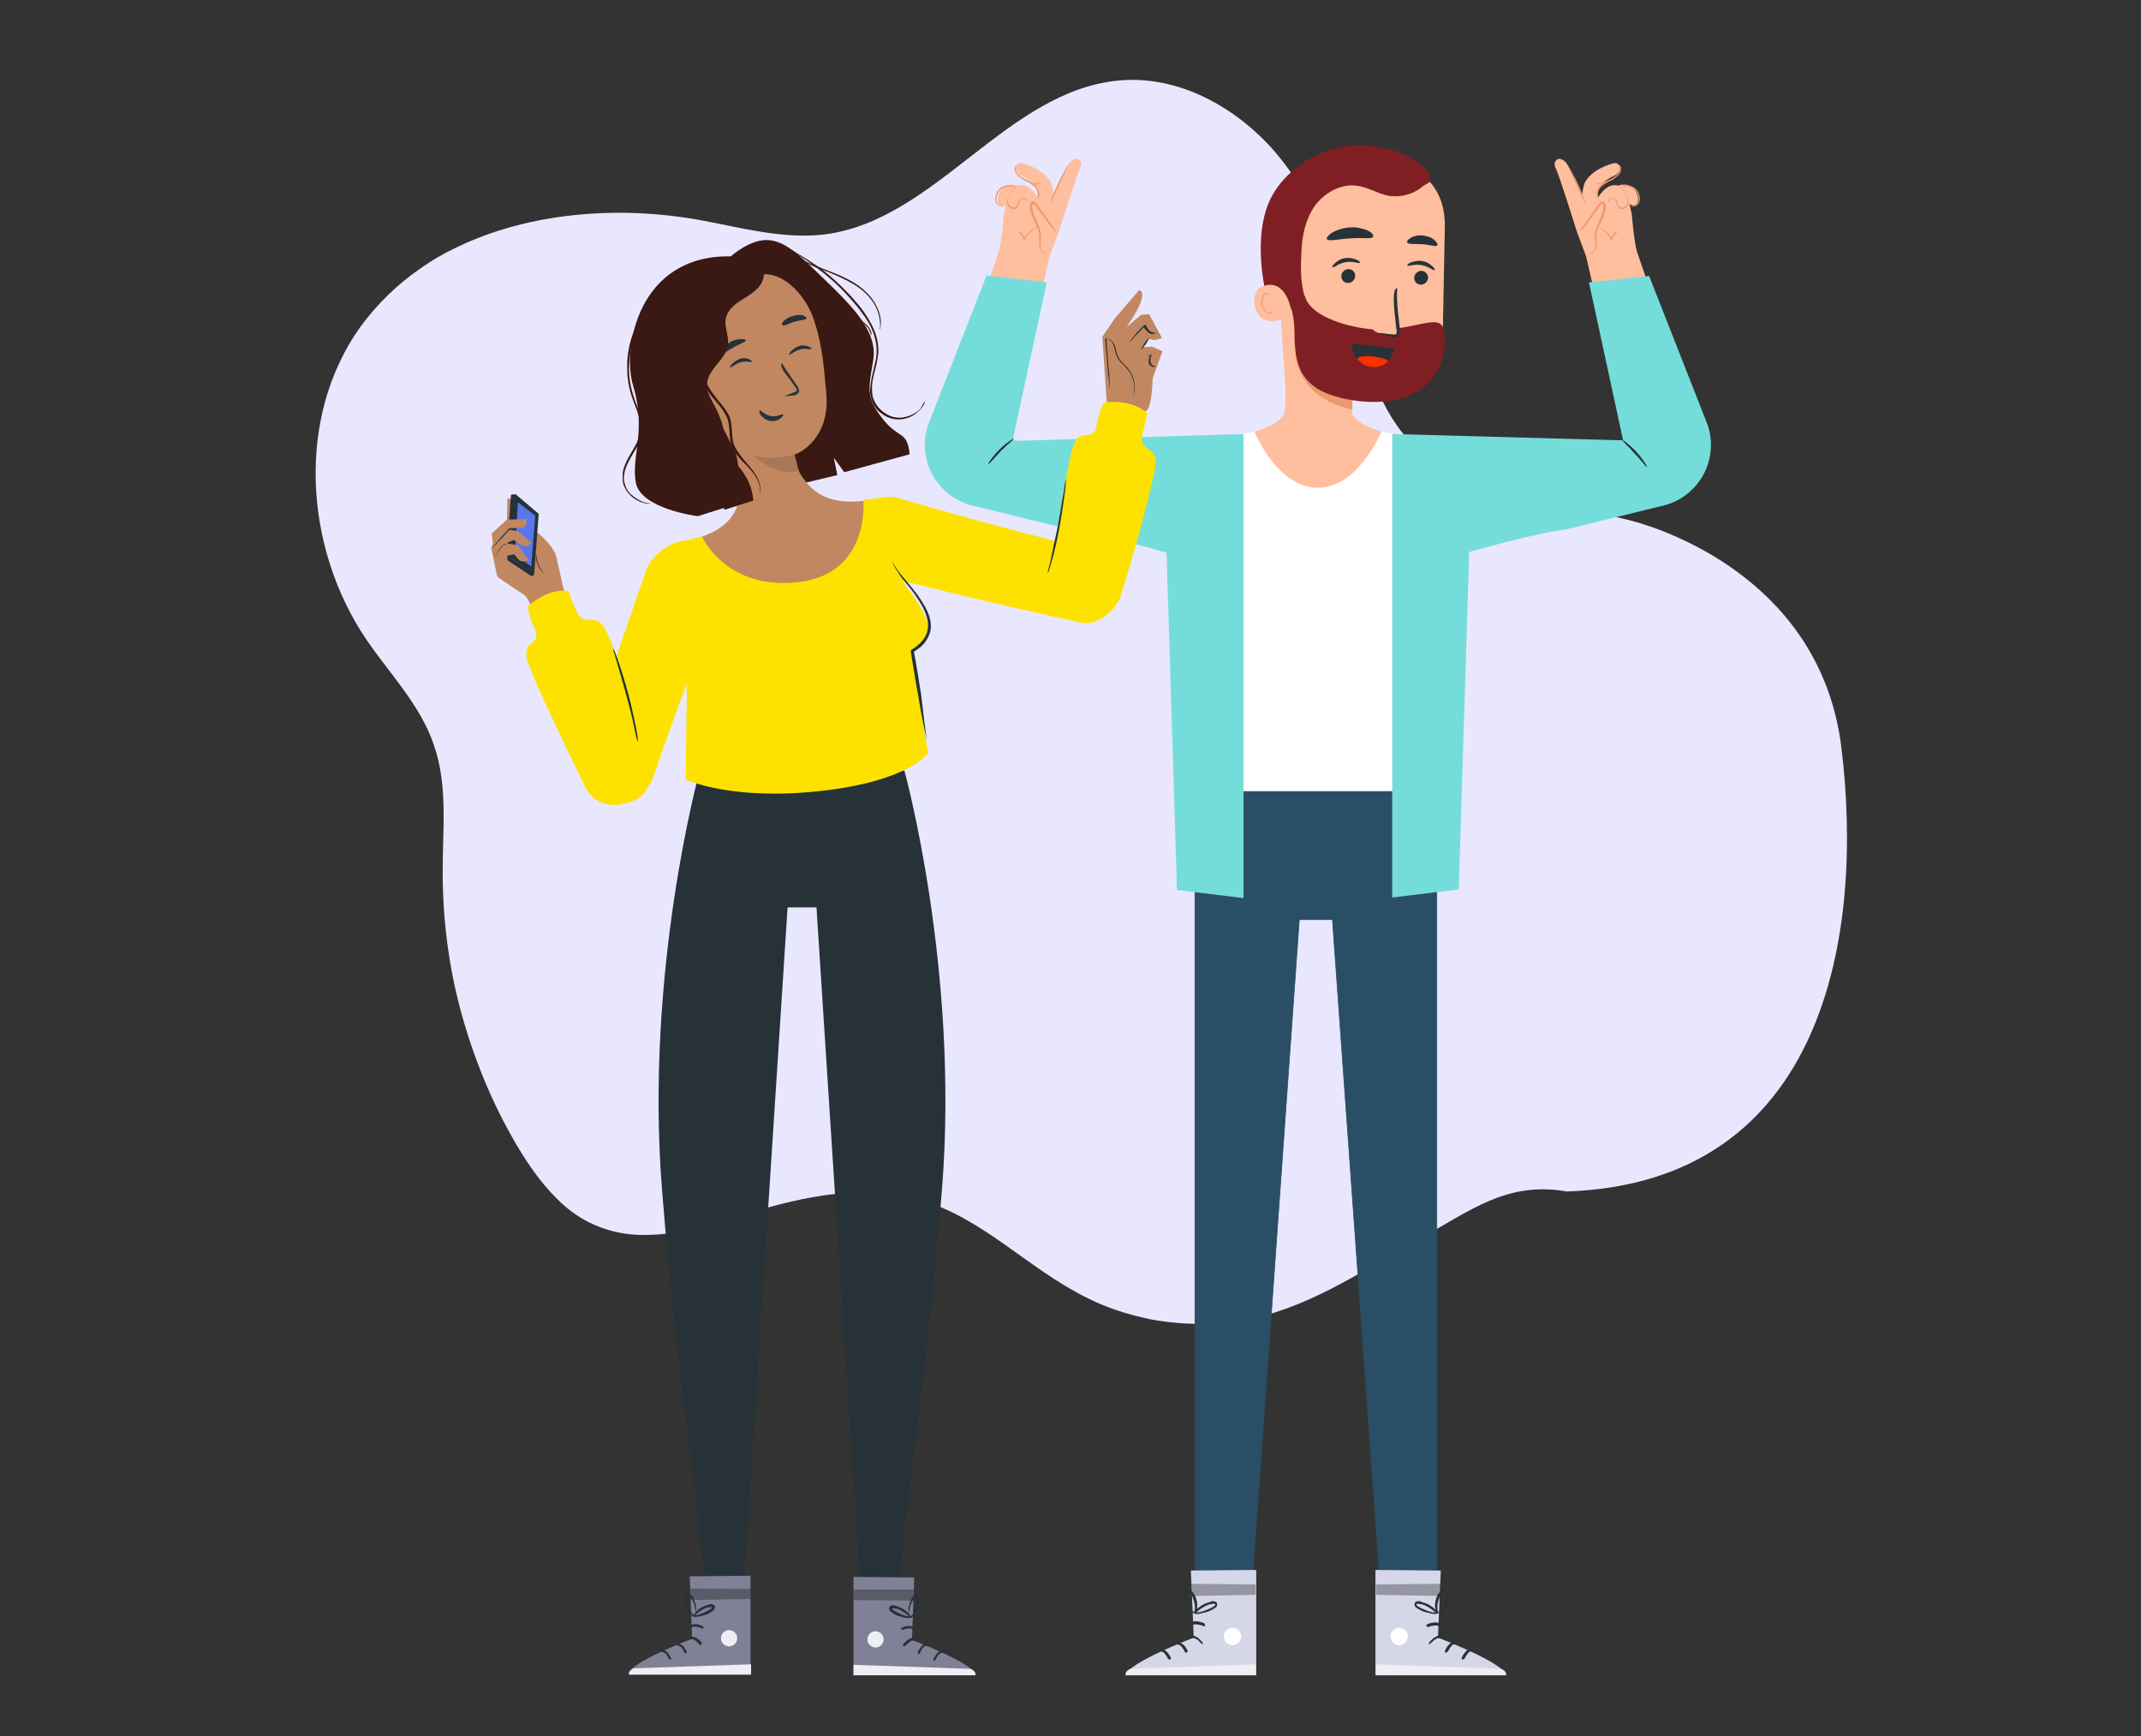 <?xml version="1.0" encoding="utf-8"?>
<!-- Generator: Adobe Illustrator 24.0.1, SVG Export Plug-In . SVG Version: 6.00 Build 0)  -->
<svg version="1.1" id="Capa_1" xmlns="http://www.w3.org/2000/svg" xmlns:xlink="http://www.w3.org/1999/xlink" x="0px" y="0px"
	 viewBox="0 0 370 300" style="enable-background:new 0 0 370 300;" xml:space="preserve">
<rect x="0" y="0" width="370" height="300" fill="#333333" stroke="none"/>
<style type="text/css">
	.st0{fill:#E9E7FE;}
	.st1{fill:#FFBE9D;}
	.st2{fill:none;stroke:#284E65;stroke-width:0.725;stroke-linecap:round;stroke-linejoin:round;stroke-miterlimit:10;}
	.st3{fill:#FFFFFF;}
	.st4{fill:#294E66;stroke:#284E65;stroke-width:0.151;stroke-linecap:round;stroke-linejoin:round;stroke-miterlimit:10;}
	.st5{fill:#294E66;stroke:#284E65;stroke-width:0.725;stroke-linecap:round;stroke-linejoin:round;stroke-miterlimit:10;}
	.st6{fill:#294E66;stroke:#284E65;stroke-width:0.115;stroke-linecap:round;stroke-linejoin:round;stroke-miterlimit:10;}
	.st7{fill:#EB996E;}
	.st8{fill:#74DDDA;}
	.st9{fill:#D5D6E7;}
	.st10{fill:#EEEFF3;}
	.st11{fill:#263238;}
	.st12{opacity:0.3;}
	.st13{display:none;}
	.st14{display:inline;}
	.st15{fill:#7F1F23;}
	.st16{fill:#FF3000;}
	.st17{fill:#C18761;}
	.st18{fill:#FDE200;}
	.st19{fill:#5976EF;}
	.st20{fill:#455A64;}
	.st21{fill:#808096;}
	.st22{fill:#3A1813;}
	.st23{fill:#A77756;}
</style>
<g>
	<path class="st0" d="M79,42.7c-2.3,1.1-4.4,2.3-6.5,3.8l0,0c-3.9,2.7-7.4,6.1-10.3,10.1c-11.1,15.6-9.6,38.1,1.1,53.9
		c4.1,6,9.4,11.4,11.7,18.3c2.4,6.9,1.5,14.4,1.5,21.8c0,8.1,1,16.2,3.1,24c2.2,8.1,5.4,16,9.7,23.3c1.9,3.2,4.1,6.4,6.7,9
		c2.2,2.3,4.8,4.1,7.8,5.2c2.7,1,5.4,1.4,8.3,1.3c5.8-0.1,11.7-2.1,17.4-3.8c9.6-2.9,20-5.1,29.7-2.2c10.6,3.1,18.6,11.9,28.5,16.8
		c3.5,1.8,7.3,3,11.2,3.8c6.4,1.2,13.1,1,19.4-0.6c7.4-2,14.1-5.8,20.7-9.7c2.1-1.2,4.2-2.5,6.3-3.6c8.8-4.9,14.9-9.8,24.9-8.3
		l0.5,0.1c44.9-1.5,51.5-44.7,47.5-76.9c-3.5-27.7-28.7-37-36.2-39c-13.5-3.5-29.4-3.7-38.7-14.1c-5.5-6.1-7.4-14.5-9.7-22.4
		c-2.8-9.8-6.7-19.6-13.3-27.3c-6.7-7.7-16.6-13.2-26.8-12.3C174,15.6,161.8,38,142.6,40.5c-7.3,0.9-14.6-1.2-21.8-2.5
		C106.8,35.5,91.5,36.7,79,42.7z"/>
	<g>
		<g>
			<path class="st1" d="M233.6,71.1c-0.4-2.3,0-8.6,0-8.6h-6.5l0,0H222c0,0,0.4,6.3,0,8.6s-5.2,3.5-5.2,3.5s2.9,14.6,11,15v-0.1
				l0,0.1c8.1-0.4,11-15,11-15S234,73.4,233.6,71.1z"/>
			<path class="st2" d="M206.5,149.6"/>
			<g>
				<path class="st3" d="M227.7,136.8h21.2l0.3-60.3l-10.5-1.9c0,0-3.9,9.7-11,9.7L227.7,136.8z"/>
			</g>
			<g>
				<path class="st3" d="M227.8,136.8h-21.3l-0.4-60.3l10.7-1.9c0,0,3.9,9.7,11,9.7V136.8z"/>
			</g>
			<rect x="207" y="136.8" class="st4" width="40.9" height="22.1"/>
			<path class="st5" d="M206.5,162.3"/>
			<polygon class="st6" points="206.5,153.9 206.5,275.9 216.2,276.4 224.9,153.9 			"/>
			<path class="st6" d="M248.3,153.8v118.3c0.5,9.9-9.6,4.4-9.6,4.4l-8.8-122.7H248.3z"/>
			<g>
				<g>
					<g>
						<g>
							<g>
								<g>
									<g>
										<g>
											<g>
												<g>
													<g>
														<path class="st1" d="M175,71.9l6.4-27.6l1.6-4.3c0,0,3.1-9.9,3.6-10.8c0.5-1,0.1-1.5-0.3-1.7
															c-0.6-0.2-1.4,0.3-1.8,1.2c-0.2,0.3-2.4,5.2-2.4,5.2s0-0.5-0.3-1.8c-0.3-1.3-1.8-2.6-3.5-3.3
															c-1.8-0.8-2.3-0.8-2.7-0.1c-0.1,0.3-0.1,0.6,0,0.8c0.2,0.4,0.5,0.7,1,0.9c2.8,1.3,2.9,3.1,2.9,3.1l-0.2,0.6
															c0,0-1.1-2-2.7-2.1c-0.3,0-0.5,0-0.7,0.1c-0.7-0.3-1.7-0.3-2.4,0.2c-0.7,0.5-1.1,1.4-1.1,2.2c0,0.4,0.2,0.9,0.6,1
															c0.2,0.1,0.4,0,0.6-0.1c0.1,0,0.2-0.1,0.3-0.1l-0.4,1.7c0,0-0.4,4.9-0.9,6.5L165,66c-1.4,3.5,0.3,7.5,3.9,8.9
															C168.8,74.9,174,76,175,71.9z"/>
													</g>
												</g>
											</g>
										</g>
									</g>
									<g>
										<g>
											<g>
												<g>
													<g>
														<g>
															<path class="st1" d="M180.7,43.7c-0.6-0.1-0.9-0.7-1-1.3c-0.1-0.6,0.1-1.2,0-1.8c-0.1-1.8-1.5-3.3-1.5-5
																c0-0.2,0.1-0.5,0.3-0.6c0.2,0,0.4,0.2,0.5,0.3c1.1,1.6,2.3,3.1,3.4,4.7"/>
														</g>
													</g>
												</g>
											</g>
										</g>
										<g>
											<g>
												<g>
													<g>
														<g>
															<g>
																<path class="st7" d="M182.5,40c0,0-0.1-0.2-0.3-0.5c-0.2-0.3-0.6-0.8-1-1.4c-0.4-0.6-0.9-1.3-1.5-2.1
																	c-0.1-0.2-0.3-0.4-0.4-0.6c-0.2-0.2-0.3-0.5-0.7-0.6c-0.2,0-0.4,0.1-0.5,0.3c-0.1,0.2-0.1,0.3-0.1,0.5
																	c0,0.3,0,0.6,0.1,0.9c0.3,1.1,0.8,2,1.2,2.9c0.2,0.4,0.3,0.9,0.3,1.3c0,0.4,0,0.8,0,1.2c-0.1,0.7,0.2,1.4,0.5,1.7
																	c0.3,0.3,0.6,0.3,0.6,0.2c0,0-0.2-0.1-0.5-0.3c-0.3-0.3-0.5-0.8-0.4-1.6c0-0.4,0.1-0.8,0.1-1.2
																	c0-0.4-0.1-0.9-0.3-1.4c-0.3-0.9-0.9-1.8-1.1-2.9c-0.1-0.3-0.1-0.5-0.1-0.8c0-0.2,0.1-0.4,0.2-0.4
																	c0.1,0,0.3,0.2,0.4,0.4c0.1,0.2,0.3,0.4,0.4,0.6c0.6,0.7,1.1,1.4,1.5,2c0.4,0.6,0.8,1,1.1,1.4
																	C182.3,39.9,182.5,40,182.5,40z"/>
															</g>
														</g>
													</g>
												</g>
											</g>
										</g>
									</g>
									<g>
										<g>
											<g>
												<g>
													<g>
														<g>
															<path class="st7" d="M179.2,34.3c0,0,0.2-0.4,0.1-1.1c-0.1-0.3-0.2-0.7-0.6-1c-0.3-0.3-0.8-0.6-1.2-0.8
																c-0.5-0.2-1-0.5-1.3-0.8c-0.4-0.3-0.7-0.6-0.8-1c-0.1-0.4-0.1-0.7,0.1-0.9c0.1-0.2,0.2-0.2,0.2-0.2
																c0,0-0.1,0.1-0.1,0.3c-0.1,0.2-0.1,0.5,0,0.8c0.1,0.3,0.4,0.6,0.8,0.9c0.4,0.3,0.8,0.5,1.3,0.7
																c0.5,0.2,0.9,0.5,1.3,0.9c0.3,0.3,0.5,0.8,0.6,1.1c0,0.4,0,0.7-0.1,0.9C179.3,34.2,179.2,34.3,179.2,34.3z"/>
														</g>
													</g>
												</g>
											</g>
										</g>
									</g>
									<g>
										<g>
											<g>
												<g>
													<g>
														<g>
															<path class="st7" d="M184.6,28.5c0,0-0.2,0.4-0.4,1c-0.3,0.7-0.7,1.5-1.1,2.3c-0.4,0.9-0.8,1.7-1.1,2.4
																c-0.3,0.6-0.4,1-0.5,1c0,0,0.1-0.4,0.3-1c0.2-0.6,0.6-1.5,1-2.4c0.4-0.9,0.9-1.7,1.2-2.3
																C184.3,28.8,184.5,28.5,184.6,28.5z"/>
														</g>
													</g>
												</g>
											</g>
										</g>
									</g>
									<g>
										<g>
											<g>
												<g>
													<g>
														<g>
															<path class="st7" d="M177.6,34.9c0,0-0.1-0.1-0.2-0.2c-0.1-0.1-0.4-0.4-0.7-0.4c-0.2,0-0.3,0.1-0.4,0.3
																c-0.1,0.2-0.2,0.4-0.2,0.7c-0.1,0.2-0.2,0.5-0.5,0.7c-0.3,0.2-0.6,0.2-0.9,0c-0.3-0.1-0.5-0.4-0.6-0.7
																c-0.1-0.3-0.1-0.6,0-0.9c0.2-0.5,0.4-0.9,0.6-1.2c0.2-0.3,0.4-0.6,0.6-0.7c0.2-0.1,0.3-0.2,0.3-0.1
																c0,0-0.1,0.1-0.3,0.2c-0.2,0.1-0.4,0.4-0.6,0.7c-0.2,0.3-0.4,0.7-0.5,1.2c-0.1,0.4,0.1,1.1,0.6,1.3
																c0.2,0.1,0.5,0.1,0.7,0c0.2-0.1,0.3-0.4,0.4-0.6c0.1-0.2,0.1-0.5,0.3-0.7c0.1-0.2,0.4-0.4,0.6-0.3
																c0.4,0,0.7,0.3,0.8,0.5C177.5,34.8,177.6,34.9,177.6,34.9z"/>
														</g>
													</g>
												</g>
											</g>
										</g>
									</g>
									<g>
										<g>
											<g>
												<g>
													<g>
														<g>
															<path class="st7" d="M174,35.2c0,0,0,0.1-0.2,0.3c-0.1,0.1-0.4,0.3-0.8,0.2c-0.4-0.1-0.8-0.4-0.9-0.8
																c-0.2-0.5-0.1-1,0.1-1.5c0.2-0.5,0.6-0.9,1-1.1c0.4-0.2,0.9-0.3,1.2-0.3c0.4,0,0.6,0.1,0.8,0.2
																c0.2,0.1,0.3,0.1,0.3,0.2c0,0-0.4-0.2-1.1-0.2c-0.3,0-0.7,0.1-1.1,0.3c-0.4,0.2-0.7,0.6-0.9,1
																c-0.2,0.5-0.3,1-0.1,1.4c0.1,0.4,0.5,0.7,0.8,0.7c0.3,0.1,0.6,0,0.7-0.2C174,35.3,174,35.2,174,35.2z"/>
														</g>
													</g>
												</g>
											</g>
										</g>
									</g>
									<g>
										<g>
											<g>
												<g>
													<g>
														<g>
															<path class="st7" d="M175.9,40c0,0,0.2,0,0.5,0.2c0.3,0.2,0.6,0.6,0.7,1.1l-0.2,0c0.1-0.2,0.3-0.4,0.4-0.6
																c0.9-1.1,2-1.6,2-1.6c0,0.1-1,0.6-1.8,1.7c-0.2,0.2-0.3,0.4-0.4,0.6l-0.1,0.2l-0.1-0.2c-0.1-0.5-0.4-0.8-0.6-1
																C176.1,40.2,175.9,40.1,175.9,40z"/>
														</g>
													</g>
												</g>
											</g>
										</g>
									</g>
									<g>
										<g>
											<g>
												<g>
													<g>
														<g>
															<path class="st7" d="M179.7,31.6c0,0-0.3,0.3-0.8,0.3c-0.5,0-0.9-0.3-0.8-0.3c0-0.1,0.4,0.1,0.8,0.1
																C179.3,31.7,179.7,31.6,179.7,31.6z"/>
														</g>
													</g>
												</g>
											</g>
										</g>
									</g>
								</g>
							</g>
							<path class="st8" d="M180.9,48.8l-5.9,27.3l16.3,1.3l-6.4,14.1l-16.3-4c-6.5-1.3-10.3-7.9-8.2-14.1l10.1-25.8L180.9,48.8z"/>
						</g>
					</g>
				</g>
				<g>
					<path class="st8" d="M214.9,75L175,76.2c-6.9,3.6,10.1,13.7,9.9,15.4c5.6,0.7,16.7,3.9,16.7,3.9l1.8,58.3l11.5,1.4L214.9,75z"
						/>
				</g>
			</g>
			<g>
				<g>
					<path class="st9" d="M205.8,271.4l0.5,11.6c0,0-11.6,4.4-11.7,6.5l22.5,0l0-18.2L205.8,271.4z"/>
					<path class="st10" d="M217,289.5v-1.9l-21.7,0.8c0,0-0.9,0.4-0.8,1.1L217,289.5z"/>
					<circle class="st3" cx="213" cy="282.8" r="1.5"/>
					<path class="st11" d="M202.1,286.8c-0.1,0-0.1,0-0.2-0.1c-0.4-0.7-0.7-1.1-0.9-1.2c-0.2-0.1-0.3-0.1-0.3-0.1
						c-0.1,0-0.2-0.1-0.2-0.2c0-0.1,0.1-0.2,0.2-0.2c0,0,0.3,0,0.6,0.2c0.4,0.2,0.8,0.7,1.1,1.4
						C202.3,286.6,202.3,286.8,202.1,286.8C202.1,286.8,202.1,286.8,202.1,286.8z M200.7,285.4C200.7,285.4,200.7,285.4,200.7,285.4
						C200.7,285.4,200.7,285.4,200.7,285.4z"/>
					<path class="st11" d="M205,285.6c-0.1,0-0.1,0-0.2-0.1c-0.4-0.7-0.7-1.1-0.9-1.2c-0.2-0.1-0.3-0.1-0.3-0.1
						c-0.1,0-0.2-0.1-0.2-0.2c0-0.1,0.1-0.2,0.2-0.2c0,0,0.3,0,0.6,0.2c0.4,0.2,0.8,0.7,1.1,1.4C205.2,285.4,205.2,285.5,205,285.6
						C205,285.6,205,285.6,205,285.6z M203.6,284.1C203.6,284.1,203.6,284.1,203.6,284.1C203.6,284.1,203.6,284.1,203.6,284.1z"/>
					<path class="st11" d="M207.8,284.1c-0.1,0-0.2,0-0.2-0.1c-0.5-0.6-0.9-0.8-1.2-0.9c-0.2-0.1-0.4,0-0.4,0c-0.1,0-0.2,0-0.3-0.1
						c0-0.1,0-0.2,0.1-0.3c0,0,0.2-0.1,0.6,0c0.4,0.1,0.9,0.5,1.4,1.1C207.9,283.9,207.9,284,207.8,284.1
						C207.8,284.1,207.8,284.1,207.8,284.1z M206,283.1C206,283.1,206,283.1,206,283.1C206,283.1,206,283.1,206,283.1z"/>
					<path class="st11" d="M208.2,281c-0.1,0.1-0.1,0.1-0.2,0c-0.8-0.3-1.2-0.3-1.5-0.3c-0.2,0-0.3,0.1-0.4,0.1
						c-0.1,0.1-0.2,0.1-0.3,0c-0.1-0.1-0.1-0.2,0-0.3c0,0,0.2-0.2,0.5-0.3c0.4-0.1,1,0,1.8,0.3C208.3,280.7,208.3,280.9,208.2,281
						C208.3,281,208.3,281,208.2,281z M206.2,280.9C206.2,280.9,206.2,280.9,206.2,280.9C206.2,280.9,206.2,280.9,206.2,280.9z"/>
				</g>
				<polygon class="st12" points="205.9,273.7 206,275.8 217,275.6 217,273.8 				"/>
				<g>
					<path class="st11" d="M206.4,278.8c0,0.1,0.4,0.2,1.2,0c0.4-0.1,0.9-0.2,1.4-0.4c0.3-0.1,0.5-0.3,0.8-0.4
						c0.1-0.1,0.3-0.2,0.4-0.3c0.1-0.1,0.2-0.5,0.1-0.7c-0.1-0.2-0.4-0.3-0.6-0.3c-0.2,0-0.4,0-0.5,0.1c-0.3,0.1-0.6,0.2-0.9,0.3
						c-0.5,0.2-0.9,0.5-1.3,0.8C206.5,278.4,206.4,278.8,206.4,278.8c0,0,0.1,0,0.3-0.1c0.1-0.1,0.4-0.4,0.7-0.6
						c0.3-0.2,0.7-0.5,1.2-0.7c0.2-0.1,0.5-0.2,0.8-0.2c0.3-0.1,0.5-0.1,0.6,0c0,0,0,0.1,0,0.2c-0.1,0.1-0.2,0.2-0.3,0.2
						c-0.2,0.2-0.5,0.3-0.7,0.4c-0.5,0.2-0.9,0.4-1.3,0.5c-0.7,0.2-0.8,0.1-1,0.2C206.4,278.7,206.4,278.8,206.4,278.8z"/>
				</g>
				<g>
					<path class="st11" d="M206.6,278.8c0,0,0.2-0.2,0.3-1.1c0-0.4,0-1-0.2-1.5c-0.1-0.3-0.2-0.6-0.4-0.8c-0.2-0.3-0.4-0.6-0.9-0.7
						c-0.3,0-0.5,0.2-0.6,0.4c-0.1,0.2-0.1,0.3-0.1,0.5c0,0.3,0,0.6,0,0.9c0.1,0.6,0.3,1.1,0.6,1.4c0.5,0.7,1.1,0.9,1.1,0.9
						c0,0,0.2-0.1,0-0.2c-0.2-0.1-0.6-0.5-0.9-0.8c-0.2-0.3-0.4-0.8-0.4-1.3c0-0.3,0-0.5,0-0.8c0-0.3,0.1-0.5,0.3-0.5
						c0.1,0,0.4,0.2,0.5,0.4c0.1,0.2,0.3,0.5,0.3,0.7c0.2,0.5,0.3,1,0.3,1.4c0,0.5-0.1,0.8-0.1,1
						C206.4,278.9,206.5,278.8,206.6,278.8z"/>
				</g>
			</g>
			<g>
				<g>
					<path class="st9" d="M249,271.4l-0.5,11.6c0,0,11.6,4.4,11.7,6.5l-22.5,0l0-18.2L249,271.4z"/>
					<path class="st10" d="M237.8,289.5v-1.9l21.7,0.8c0,0,0.9,0.4,0.8,1.1L237.8,289.5z"/>
					<circle class="st3" cx="241.8" cy="282.8" r="1.5"/>
					<path class="st11" d="M252.7,286.8c-0.1,0-0.1-0.2-0.1-0.3c0.3-0.7,0.7-1.2,1.1-1.4c0.3-0.2,0.5-0.2,0.6-0.2
						c0.1,0,0.2,0.1,0.2,0.2c0,0.1-0.1,0.2-0.2,0.2c0,0-0.1,0-0.3,0.1c-0.2,0.1-0.5,0.5-0.9,1.2
						C252.9,286.8,252.8,286.8,252.7,286.8C252.7,286.8,252.7,286.8,252.7,286.8z M254.2,285.4C254.2,285.4,254.2,285.4,254.2,285.4
						C254.2,285.4,254.2,285.4,254.2,285.4z"/>
					<path class="st11" d="M249.8,285.6c-0.1,0-0.1-0.2-0.1-0.3c0.3-0.7,0.7-1.2,1.1-1.4c0.3-0.2,0.5-0.2,0.6-0.2
						c0.1,0,0.2,0.1,0.2,0.2c0,0.1-0.1,0.2-0.2,0.2c0,0-0.1,0-0.3,0.1c-0.2,0.1-0.5,0.5-0.9,1.2C250,285.6,249.9,285.6,249.8,285.6
						C249.8,285.6,249.8,285.6,249.8,285.6z M251.3,284.1C251.3,284.1,251.3,284.1,251.3,284.1C251.3,284.1,251.3,284.1,251.3,284.1
						z"/>
					<path class="st11" d="M247,284.1c-0.1-0.1-0.1-0.2,0-0.3c0.5-0.6,1-0.9,1.4-1.1c0.4-0.1,0.6,0,0.6,0c0.1,0,0.1,0.2,0.1,0.3
						c0,0.1-0.2,0.1-0.3,0.1c0,0-0.1,0-0.4,0c-0.2,0.1-0.6,0.3-1.2,0.9C247.2,284.1,247.1,284.2,247,284.1
						C247,284.1,247,284.1,247,284.1z M248.8,283.1C248.8,283.1,248.8,283.1,248.8,283.1C248.8,283.1,248.8,283.1,248.8,283.1z"/>
					<path class="st11" d="M246.5,281c0-0.1,0-0.2,0.1-0.3c0.7-0.3,1.3-0.4,1.8-0.3c0.4,0.1,0.5,0.2,0.5,0.3c0.1,0.1,0.1,0.2,0,0.3
						c-0.1,0.1-0.2,0.1-0.3,0c0,0-0.1-0.1-0.4-0.1c-0.3,0-0.7,0-1.5,0.3C246.7,281.1,246.7,281.1,246.5,281
						C246.6,281,246.6,281,246.5,281z M248.6,280.9C248.6,280.9,248.6,280.9,248.6,280.9C248.6,280.9,248.6,280.9,248.6,280.9z"/>
				</g>
				<polygon class="st12" points="249,273.7 248.9,275.8 237.8,275.6 237.8,273.8 				"/>
				<g>
					<path class="st11" d="M248.4,278.8c0,0.1-0.4,0.2-1.2,0c-0.4-0.1-0.9-0.2-1.4-0.4c-0.3-0.1-0.5-0.3-0.8-0.4
						c-0.1-0.1-0.3-0.2-0.4-0.3c-0.1-0.1-0.2-0.5-0.1-0.7c0.1-0.2,0.4-0.3,0.6-0.3c0.2,0,0.4,0,0.5,0.1c0.3,0.1,0.6,0.2,0.9,0.3
						c0.5,0.2,0.9,0.5,1.3,0.8C248.3,278.4,248.4,278.8,248.4,278.8c0,0-0.1,0-0.3-0.1c-0.1-0.1-0.4-0.4-0.7-0.6
						c-0.3-0.2-0.7-0.5-1.2-0.7c-0.2-0.1-0.5-0.2-0.8-0.2c-0.3-0.1-0.5-0.1-0.6,0c0,0,0,0.1,0,0.2c0.1,0.1,0.2,0.2,0.3,0.2
						c0.2,0.2,0.5,0.3,0.7,0.4c0.5,0.2,0.9,0.4,1.3,0.5c0.7,0.2,0.8,0.1,1,0.2S248.4,278.8,248.4,278.8z"/>
				</g>
				<g>
					<path class="st11" d="M248.3,278.8c0,0-0.2-0.2-0.3-1.1c0-0.4,0-1,0.2-1.5c0.1-0.3,0.2-0.6,0.4-0.8c0.2-0.3,0.4-0.6,0.9-0.7
						c0.3,0,0.5,0.2,0.6,0.4c0.1,0.2,0.1,0.3,0.1,0.5c0,0.3,0,0.6,0,0.9c-0.1,0.6-0.3,1.1-0.6,1.4c-0.5,0.7-1.1,0.9-1.1,0.9
						c0,0-0.2-0.1,0-0.2c0.2-0.1,0.6-0.5,0.9-0.8c0.2-0.3,0.4-0.8,0.4-1.3c0-0.3,0-0.5,0-0.8c0-0.3-0.1-0.5-0.3-0.5
						c-0.1,0-0.4,0.2-0.5,0.4c-0.1,0.2-0.3,0.5-0.3,0.7c-0.2,0.5-0.3,1-0.3,1.4c0,0.5,0.1,0.8,0.1,1
						C248.4,278.9,248.3,278.8,248.3,278.8z"/>
				</g>
			</g>
			<g>
				<path class="st1" d="M220.5,43.3l2.4,34c0,5.7,10.8,5.4,10.8,0c0-2.5,0-9.1,0-9.1c4.1,1.1,15.2-0.2,15.6-8.7l0.4-20.8
					c-0.2-8.3-6.5-11.3-14.7-11.8l-0.8,0C225.3,26.9,220.3,34.4,220.5,43.3z"/>
				<g>
					<g>
						<g>
							<g>
								<g>
									<g>
										<g>
											<g>
												<g>
													<path class="st7" d="M233.7,69.1l-9.8-8.2c0,0-0.3,7.6,9.8,9.9L233.7,69.1z"/>
												</g>
											</g>
										</g>
									</g>
								</g>
							</g>
						</g>
					</g>
				</g>
				<g>
					<g>
						<g>
							<g>
								<g>
									<g>
										<g>
											<g>
												<g>
													<g>
														<path class="st11" d="M246.8,48c0,0.6-0.6,1.2-1.2,1.2c-0.7,0-1.2-0.5-1.2-1.2c0-0.6,0.6-1.2,1.2-1.2
															C246.2,46.8,246.8,47.3,246.8,48z"/>
													</g>
												</g>
											</g>
										</g>
									</g>
								</g>
							</g>
						</g>
					</g>
				</g>
				<g>
					<g>
						<g>
							<g>
								<g>
									<g>
										<g>
											<g>
												<g>
													<g>
														<path class="st11" d="M234.2,47.7c0,0.6-0.6,1.2-1.2,1.2c-0.7,0-1.2-0.5-1.2-1.2c0-0.6,0.6-1.2,1.2-1.2
															C233.7,46.5,234.2,47,234.2,47.7z"/>
													</g>
												</g>
											</g>
										</g>
									</g>
								</g>
							</g>
						</g>
					</g>
				</g>
				<g>
					<g>
						<g>
							<g>
								<g>
									<g>
										<g>
											<g>
												<g>
													<g>
														<g>
															<path class="st11" d="M235,45.4c-0.1,0.2-1.1-0.3-2.4-0.1c-1.3,0.2-2.1,1-2.3,0.9c-0.1-0.1,0-0.4,0.4-0.7
																c0.4-0.4,1-0.8,1.8-0.9c0.8-0.1,1.5,0.1,2,0.3C234.9,45.1,235.1,45.3,235,45.4z"/>
														</g>
													</g>
												</g>
											</g>
										</g>
									</g>
								</g>
							</g>
						</g>
					</g>
				</g>
				<g class="st13">
					<g class="st14">
						<g>
							<g>
								<g>
									<g>
										<g>
											<g>
												<g>
													<g>
														<path class="st11" d="M233.6,59.2c0.2-0.1,0.8,1.2,2.3,1.6c1.5,0.4,2.8-0.4,2.9-0.2c0.1,0.1-0.2,0.4-0.8,0.7
															c-0.6,0.3-1.5,0.5-2.4,0.2c-0.9-0.2-1.6-0.9-1.9-1.4C233.5,59.6,233.5,59.2,233.6,59.2z"/>
													</g>
												</g>
											</g>
										</g>
									</g>
								</g>
							</g>
						</g>
					</g>
				</g>
				<g>
					<g>
						<g>
							<g>
								<g>
									<g>
										<g>
											<g>
												<g>
													<path class="st11" d="M237.3,40.9c-0.2,0.5-1.9,0.1-4,0.3c-2.1,0.1-3.7,0.6-4,0.1c-0.1-0.2,0.2-0.6,0.9-1.1
														c0.7-0.4,1.8-0.8,3-0.9c1.2-0.1,2.3,0.2,3.1,0.5C237.1,40.2,237.4,40.6,237.3,40.9z"/>
												</g>
											</g>
										</g>
									</g>
								</g>
							</g>
						</g>
					</g>
				</g>
				<g>
					<g>
						<g>
							<g>
								<g>
									<g>
										<g>
											<g>
												<g>
													<path class="st11" d="M248.4,42.4c-0.3,0.3-1.3-0.1-2.6-0.2c-1.3-0.1-2.3,0.1-2.6-0.3c-0.1-0.2,0.1-0.5,0.6-0.8
														c0.5-0.3,1.3-0.5,2.1-0.4c0.9,0.1,1.6,0.4,2,0.8C248.4,41.9,248.5,42.3,248.4,42.4z"/>
												</g>
											</g>
										</g>
									</g>
								</g>
							</g>
						</g>
					</g>
				</g>
				<g>
					<g>
						<g>
							<g>
								<g>
									<g>
										<g>
											<g>
												<g>
													<g>
														<path class="st1" d="M221.2,49.2c-0.1,0-4.9-0.9-4.4,3.3c0.5,4.2,4.6,2.8,4.6,2.7C221.4,55.1,221.2,49.2,221.2,49.2z"
															/>
													</g>
												</g>
											</g>
										</g>
									</g>
								</g>
							</g>
						</g>
					</g>
					<g>
						<g>
							<g>
								<g>
									<g>
										<g>
											<g>
												<g>
													<g>
														<g>
															<path class="st7" d="M219.9,53.8c0,0-0.1,0.1-0.2,0.1c-0.1,0.1-0.3,0.1-0.5,0.1c-0.5-0.1-0.9-0.8-1-1.5
																c-0.1-0.4,0-0.7,0.1-1.1c0.1-0.3,0.3-0.6,0.5-0.6c0.2-0.1,0.4,0,0.5,0.1c0.1,0.1,0.1,0.2,0.1,0.2c0,0,0.1-0.1,0-0.2
																c0-0.1-0.1-0.2-0.2-0.2c-0.1-0.1-0.3-0.1-0.4-0.1c-0.3,0.1-0.6,0.4-0.7,0.7c-0.1,0.3-0.2,0.8-0.1,1.2
																c0.1,0.8,0.7,1.6,1.3,1.7c0.3,0,0.5-0.1,0.7-0.2C219.9,53.9,220,53.8,219.9,53.8z"/>
														</g>
													</g>
												</g>
											</g>
										</g>
									</g>
								</g>
							</g>
						</g>
					</g>
				</g>
				<path class="st15" d="M240,56.9c-3.7,0.5-13.5-1.4-14.5-5.8l-4.2-1.3c2,1.3,2.4,6.2,2.4,7.3c0,5,0.7,7.8,3.7,9.9
					c3.8,2.7,20,5.8,22.2-6.4C250.3,53,247.5,56.3,240,56.9z"/>
				<g>
					<g>
						<g>
							<path class="st15" d="M218.5,49.4c-0.9-4.7-1.1-11.1,1.3-15.5c2.4-4.4,7.1-7.5,12-8.5c4.9-0.9,11.5,0.4,14.9,4.1
								c0.5,0.5,0.5,1.7,0.5,1.9c0,0-1,0.6-1.2,0.7c-1.7,1.5-4,2.1-6.2,1.7c-1.8-0.4-3.5-1.5-5.3-1.7c-2.8-0.4-5.6,1.2-7.3,3.5
								c-1.6,2.3-2.2,5.2-2.3,8c-0.1,2.8-0.2,4.6,0.5,7.5c0.1,0.6,0.1,0.9-0.1,1.5c-0.2,0.6-1.7,2.5-2.3,0.4
								C221.7,48,218.5,49.4,218.5,49.4z"/>
						</g>
					</g>
				</g>
				<g id="XMLID_63_">
					<path id="XMLID_65_" class="st11" d="M233.7,59.4l7.2,0.8c-0.2,2-2,3.4-4,3.2C235,63.2,233.5,61.4,233.7,59.4z"/>
					<path id="XMLID_64_" class="st16" d="M237.3,61.6c0.5,0.1,3.1,0.4,2.4,1c-0.7,0.6-1.7,0.9-2.7,0.8c-0.9-0.1-1.7-0.5-2.3-1.2
						C234,61.5,236.8,61.5,237.3,61.6z"/>
				</g>
				<g>
					<g>
						<g>
							<g>
								<g>
									<g>
										<g>
											<g>
												<g>
													<g>
														<g>
															<path class="st11" d="M243.2,45.9c0.1,0.2,1.1-0.3,2.4-0.1c1.3,0.2,2.1,1,2.3,0.9c0.1-0.1,0-0.4-0.4-0.7
																c-0.4-0.4-1-0.8-1.8-0.9c-0.8-0.1-1.5,0.1-2,0.3C243.4,45.5,243.2,45.8,243.2,45.9z"/>
														</g>
													</g>
												</g>
											</g>
										</g>
									</g>
								</g>
							</g>
						</g>
					</g>
				</g>
				<g>
					<path class="st1" d="M240.2,49.5l-3.2,5.9c0,0-0.5,1.8,1.5,2.2c1.9,0.3,2.8,0.2,2.8,0.2s0.4-0.1,0.2-2.1
						c-0.2-1.9-0.3-6.1-0.3-6.1L240.2,49.5z"/>
					<g>
						<g>
							<g>
								<g>
									<g>
										<g>
											<g>
												<g>
													<g>
														<path class="st11" d="M238.3,57.6c0-0.1,0.8,0,2.2,0.2c0.3,0.1,0.7,0.1,0.8-0.1c0.1-0.2,0.1-0.6,0-1
															c-0.1-0.9-0.2-1.8-0.3-2.7c-0.4-3.9,0.2-4.2,0.4-4.2c0.2,0-0.2,0.3,0.2,4.2c0.1,0.9,0.2,1.9,0.3,2.7
															c0,0.4,0.1,0.9-0.2,1.3c-0.2,0.2-0.4,0.3-0.7,0.3c-0.2,0-0.4,0-0.6-0.1C239.1,57.9,238.3,57.7,238.3,57.6z"/>
													</g>
												</g>
											</g>
										</g>
									</g>
								</g>
							</g>
						</g>
					</g>
				</g>
			</g>
			<g>
				<g>
					<g>
						<g>
							<g>
								<g>
									<g>
										<g>
											<g>
												<g>
													<g>
														<path class="st1" d="M280.5,71.9l-6.4-27.6l-1.6-4.3c0,0-3.1-9.9-3.6-10.8c-0.5-1-0.1-1.5,0.3-1.7
															c0.6-0.2,1.4,0.3,1.8,1.2c0.2,0.3,2.4,5.2,2.4,5.2s0-0.5,0.3-1.8c0.3-1.3,1.8-2.6,3.5-3.3c1.8-0.8,2.3-0.8,2.7-0.1
															c0.1,0.3,0.1,0.6,0,0.8c-0.2,0.4-0.5,0.7-1,0.9c-2.8,1.3-2.9,3.1-2.9,3.1l0.2,0.6c0,0,1.1-2,2.7-2.1
															c0.3,0,0.5,0,0.7,0.1c0.7-0.3,1.7-0.3,2.4,0.2c0.7,0.5,1.1,1.4,1.1,2.2c0,0.4-0.2,0.9-0.6,1c-0.2,0.1-0.4,0-0.6-0.1
															c-0.1,0-0.2-0.1-0.3-0.1l0.4,1.7c0,0,0.4,4.9,0.9,6.5l7.7,22.3c1.4,3.5-0.3,7.5-3.9,8.9
															C286.6,74.9,281.4,76,280.5,71.9z"/>
													</g>
												</g>
											</g>
										</g>
									</g>
									<g>
										<g>
											<g>
												<g>
													<g>
														<g>
															<path class="st1" d="M274.8,43.7c0.6-0.1,0.9-0.7,1-1.3c0.1-0.6-0.1-1.2,0-1.8c0.1-1.8,1.5-3.3,1.5-5
																c0-0.2-0.1-0.5-0.3-0.6c-0.2,0-0.4,0.2-0.5,0.3c-1.1,1.6-2.3,3.1-3.4,4.7"/>
														</g>
													</g>
												</g>
											</g>
										</g>
										<g>
											<g>
												<g>
													<g>
														<g>
															<g>
																<path class="st7" d="M273,40c0,0,0.1-0.2,0.3-0.5c0.2-0.3,0.6-0.8,1-1.4c0.4-0.6,0.9-1.3,1.5-2.1
																	c0.1-0.2,0.3-0.4,0.4-0.6c0.2-0.2,0.3-0.5,0.7-0.6c0.2,0,0.4,0.1,0.5,0.3c0.1,0.2,0.1,0.3,0.1,0.5
																	c0,0.3,0,0.6-0.1,0.9c-0.3,1.1-0.8,2-1.2,2.9c-0.2,0.4-0.3,0.9-0.3,1.3c0,0.4,0,0.8,0,1.2c0.1,0.7-0.2,1.4-0.5,1.7
																	c-0.3,0.3-0.6,0.3-0.6,0.2c0,0,0.2-0.1,0.5-0.3c0.3-0.3,0.5-0.8,0.4-1.6c0-0.4-0.1-0.8-0.1-1.2
																	c0-0.4,0.1-0.9,0.3-1.4c0.3-0.9,0.9-1.8,1.1-2.9c0.1-0.3,0.1-0.5,0.1-0.8c0-0.2-0.1-0.4-0.2-0.4
																	c-0.1,0-0.3,0.2-0.4,0.4c-0.1,0.2-0.3,0.4-0.4,0.6c-0.6,0.7-1.1,1.4-1.5,2c-0.4,0.6-0.8,1-1.1,1.4
																	C273.1,39.9,273,40,273,40z"/>
															</g>
														</g>
													</g>
												</g>
											</g>
										</g>
									</g>
									<g>
										<g>
											<g>
												<g>
													<g>
														<g>
															<path class="st7" d="M276.3,34.3c0,0-0.2-0.4-0.1-1.1c0.1-0.3,0.2-0.7,0.6-1c0.3-0.3,0.8-0.6,1.2-0.8
																c0.5-0.2,1-0.5,1.3-0.8c0.4-0.3,0.7-0.6,0.8-1c0.1-0.4,0.1-0.7-0.1-0.9c-0.1-0.2-0.2-0.2-0.2-0.2
																c0,0,0.1,0.1,0.1,0.3c0.1,0.2,0.1,0.5,0,0.8c-0.1,0.3-0.4,0.6-0.8,0.9c-0.4,0.3-0.8,0.5-1.3,0.7
																c-0.5,0.2-0.9,0.5-1.3,0.9c-0.3,0.3-0.5,0.8-0.6,1.1c0,0.4,0,0.7,0.1,0.9C276.2,34.2,276.3,34.3,276.3,34.3z"/>
														</g>
													</g>
												</g>
											</g>
										</g>
									</g>
									<g>
										<g>
											<g>
												<g>
													<g>
														<g>
															<path class="st7" d="M270.9,28.5c0,0,0.2,0.4,0.4,1c0.3,0.7,0.7,1.5,1.1,2.3c0.4,0.9,0.8,1.7,1.1,2.4
																c0.3,0.6,0.4,1,0.5,1c0,0-0.1-0.4-0.3-1c-0.2-0.6-0.6-1.5-1-2.4c-0.4-0.9-0.9-1.7-1.2-2.3
																C271.1,28.8,270.9,28.5,270.9,28.5z"/>
														</g>
													</g>
												</g>
											</g>
										</g>
									</g>
									<g>
										<g>
											<g>
												<g>
													<g>
														<g>
															<path class="st7" d="M277.9,34.9c0,0,0.1-0.1,0.2-0.2c0.1-0.1,0.4-0.4,0.7-0.4c0.2,0,0.3,0.1,0.4,0.3
																c0.1,0.2,0.2,0.4,0.2,0.7c0.1,0.2,0.2,0.5,0.5,0.7c0.3,0.2,0.6,0.2,0.9,0c0.3-0.1,0.5-0.4,0.6-0.7
																c0.1-0.3,0.1-0.6,0-0.9c-0.2-0.5-0.4-0.9-0.6-1.2c-0.2-0.3-0.4-0.6-0.6-0.7c-0.2-0.1-0.3-0.2-0.3-0.1
																c0,0,0.1,0.1,0.3,0.2c0.2,0.1,0.4,0.4,0.6,0.7c0.2,0.3,0.4,0.7,0.5,1.2c0.1,0.4-0.1,1.1-0.6,1.3
																c-0.2,0.1-0.5,0.1-0.7,0c-0.2-0.1-0.3-0.4-0.4-0.6c-0.1-0.2-0.1-0.5-0.3-0.7c-0.1-0.2-0.4-0.4-0.6-0.3
																c-0.4,0-0.7,0.3-0.8,0.5C277.9,34.8,277.9,34.9,277.9,34.9z"/>
														</g>
													</g>
												</g>
											</g>
										</g>
									</g>
									<g>
										<g>
											<g>
												<g>
													<g>
														<g>
															<path class="st7" d="M281.4,35.2c0,0,0,0.1,0.2,0.3c0.1,0.1,0.4,0.3,0.8,0.2c0.4-0.1,0.8-0.4,0.9-0.8
																c0.2-0.5,0.1-1-0.1-1.5c-0.2-0.5-0.6-0.9-1-1.1c-0.4-0.2-0.9-0.3-1.2-0.3c-0.4,0-0.6,0.1-0.8,0.2
																c-0.2,0.1-0.3,0.1-0.3,0.2c0,0,0.4-0.2,1.1-0.2c0.3,0,0.7,0.1,1.1,0.3c0.4,0.2,0.7,0.6,0.9,1c0.2,0.5,0.3,1,0.1,1.4
																c-0.1,0.4-0.5,0.7-0.8,0.7c-0.3,0.1-0.6,0-0.7-0.2C281.5,35.3,281.4,35.2,281.4,35.2z"/>
														</g>
													</g>
												</g>
											</g>
										</g>
									</g>
									<g>
										<g>
											<g>
												<g>
													<g>
														<g>
															<path class="st7" d="M279.6,40c0,0-0.2,0-0.5,0.2c-0.3,0.2-0.6,0.6-0.7,1.1l0.2,0c-0.1-0.2-0.3-0.4-0.4-0.6
																c-0.9-1.1-2-1.6-2-1.6c0,0.1,1,0.6,1.8,1.7c0.2,0.2,0.3,0.4,0.4,0.6l0.1,0.2l0.1-0.2c0.1-0.5,0.4-0.8,0.6-1
																C279.4,40.2,279.6,40.1,279.6,40z"/>
														</g>
													</g>
												</g>
											</g>
										</g>
									</g>
									<g>
										<g>
											<g>
												<g>
													<g>
														<g>
															<path class="st7" d="M275.8,31.6c0,0,0.3,0.3,0.8,0.3c0.5,0,0.9-0.3,0.8-0.3c0-0.1-0.4,0.1-0.8,0.1
																C276.2,31.7,275.8,31.6,275.8,31.6z"/>
														</g>
													</g>
												</g>
											</g>
										</g>
									</g>
								</g>
							</g>
							<path class="st8" d="M274.6,48.8l5.9,27.3l-16.3,1.3l6.4,14.1l16.3-4c6.5-1.3,10.3-7.9,8.2-14.1L285,47.7L274.6,48.8z"/>
						</g>
					</g>
				</g>
				<g>
					<path class="st8" d="M240.6,75l0,80.1l11.5-1.4l1.8-58.3c0,0,11-3.2,16.7-3.9c-0.2-1.6,16.7-11.8,9.9-15.4L240.6,75z"/>
				</g>
				<g>
					<g>
						<path class="st11" d="M280.4,76.1c0.1-0.1,1.2,0.7,2.4,2c1.2,1.3,1.9,2.5,1.8,2.6c-0.1,0.1-0.9-1.1-2.1-2.3
							C281.4,77.1,280.3,76.2,280.4,76.1z"/>
					</g>
				</g>
			</g>
			<g>
				<g>
					<path class="st11" d="M170.8,80.2c-0.1-0.1,0.7-1.3,1.9-2.5c1.2-1.2,2.5-2,2.5-1.9c0.1,0.1-1,0.9-2.2,2.1
						C171.8,79.2,170.9,80.3,170.8,80.2z"/>
				</g>
			</g>
		</g>
		<g>
			<g>
				<g>
					<path class="st17" d="M191.3,70.1l-0.8-11.9l2.1-3.1l4.2-4.9c0,0,0.9-0.2,0.5,1.5c-0.4,1.7-2.6,4.8-2.6,4.8l2.5-2.1l1.4-0.1
						l2.2,4.1c0,0-1.4,0.7-2.2,0.1l-1,1.5l1.5-0.1l1.8,0.8l-0.8,2.2l-0.9,2.5c0,0-0.1,5-1.1,5.6c-1,0.6-1,0.6-1,0.6L191.3,70.1z"/>
					<g>
						<path class="st11" d="M200.1,57.1c0,0,0,0.1-0.1,0.2c-0.1,0.1-0.3,0.3-0.6,0.4c-0.3,0.1-0.7,0-1-0.3c-0.3-0.2-0.6-0.6-0.8-1
							l0.2,0c-0.1,0.1-0.2,0.2-0.2,0.2c-0.7,0.7-1.3,1.4-1.7,1.8c-0.4,0.5-0.8,0.7-0.8,0.7c0,0,0.3-0.3,0.7-0.8
							c0.4-0.5,1-1.2,1.7-1.9c0.1-0.1,0.2-0.2,0.3-0.2l0.1-0.1l0.1,0.1c0.2,0.4,0.4,0.7,0.7,1c0.3,0.2,0.6,0.3,0.9,0.3
							c0.3,0,0.4-0.2,0.5-0.3C200,57.1,200.1,57.1,200.1,57.1z"/>
					</g>
					<g>
						<path class="st11" d="M198.3,61.6c0,0,0.2-0.1,0.6-0.3l0.2-0.1l-0.1,0.2c-0.1,0.2-0.2,0.6-0.2,0.9c0,0.4,0.2,0.7,0.5,0.9
							c0.2,0.1,0.4,0,0.4,0.1c0,0-0.2,0.2-0.5,0.1c-0.2-0.1-0.3-0.2-0.5-0.3c-0.1-0.2-0.2-0.4-0.2-0.7c0-0.4,0.2-0.7,0.3-1l0.1,0.1
							C198.6,61.6,198.3,61.6,198.3,61.6z"/>
					</g>
					<g>
						<path class="st11" d="M195.7,69c0,0,0.1-0.3,0.2-0.8c0.1-0.5,0.2-1.3,0-2.2c-0.1-0.5-0.3-1-0.5-1.4c-0.3-0.5-0.6-0.9-1.1-1.4
							c-0.4-0.4-1-0.9-1.3-1.6c-0.3-0.6-0.3-1.4-0.6-2c-0.2-0.6-0.7-1.1-1.3-1l0.1-0.1c0.2,2.4,0.3,4.6,0.5,6.2
							c0,0.7,0.1,1.4,0.1,1.8c0,0.4,0,0.7,0,0.7c0,0,0-0.2-0.1-0.7c0-0.5-0.1-1.1-0.2-1.8c-0.1-1.6-0.3-3.7-0.5-6.1l0-0.1l0.1,0
							c0.3,0,0.7,0.1,0.9,0.3c0.3,0.2,0.4,0.5,0.6,0.8c0.3,0.7,0.3,1.4,0.6,2c0.3,0.6,0.8,1.1,1.2,1.5c0.5,0.4,0.8,0.9,1.1,1.4
							c0.3,0.5,0.4,1,0.5,1.5c0.2,1,0.1,1.7-0.1,2.3c-0.1,0.3-0.1,0.5-0.2,0.6C195.8,68.9,195.7,69,195.7,69z"/>
					</g>
					<g>
						<path class="st11" d="M198.6,58.4c0,0-0.2,0.5-0.6,1.1c-0.4,0.5-0.8,1-0.8,0.9c0,0,0.2-0.5,0.6-1.1
							C198.2,58.7,198.6,58.3,198.6,58.4z"/>
					</g>
				</g>
				<g>
					<path class="st18" d="M198.3,71.4c-0.2,0.9-0.4,1.6-0.9,3.8c-0.6,3.2,3,1.5,2.2,5.7c-1.5,7.9-5.7,21.4-5.9,22
						c-0.6,2.1-3.7,5.3-6.8,4.7s-6.3-3-5.6-7.3c0,0,3.3-21.5,4.3-23.6c1.5-3,3.4,0.1,4-3.6c0.5-2.8,1.3-3.6,1.3-3.6
						C194.7,69.2,196.9,70.2,198.3,71.4z"/>
					<path class="st18" d="M146.6,91.4c-0.2,4,3.3,7.5,5.9,8.1c0,0,17.1,4.4,34.4,8.1c0.2,0.1,5.7-0.3,6.5-4.9
						c0.8-4.6-4.5-7.6-4.5-7.6c-17.4-4.2-33.9-9.1-33.9-9.1C152.4,85.3,146.8,87.3,146.6,91.4z"/>
				</g>
				<g>
					<g>
						<path class="st11" d="M184.2,82.9c0,0,0,0.9-0.2,2.4c-0.2,1.5-0.5,3.6-0.9,5.8c-0.4,2.3-0.9,4.3-1.3,5.7
							c-0.4,1.5-0.7,2.3-0.7,2.3c-0.1,0,0.1-0.9,0.5-2.4c0.3-1.5,0.7-3.5,1.2-5.7c0.4-2.2,0.7-4.3,1-5.8
							C184,83.8,184.1,82.9,184.2,82.9z"/>
					</g>
				</g>
			</g>
			<g>
				<g>
					<path class="st17" d="M93.1,92.2c0,0,2.6,2.2,3,3.9c0.2,0.8,1.5,6.6,1.5,6.6l-5.9,2c0,0-0.3-1.4-1.4-2.1
						c-1.2-0.7-4.3-2.9-4.3-2.9l-1-7.5l2.6-2.3l0.1-3.8c0,0,1,0,1.2,1.2c0.2,1.1,1.3,3.1,1.3,3.1L93.1,92.2z"/>
					<g>
						<path class="st11" d="M94,99.1c0,0-0.7-0.6-1.1-1.6c-0.2-0.5-0.3-1-0.3-1.3c0-0.4,0-0.6,0-0.6c0.1,0,0.1,0.9,0.4,1.8
							C93.4,98.4,94,99,94,99.1z"/>
					</g>
					<g>
						<g>
							<polygon class="st11" points="88.3,85.5 87.5,96.7 91.9,99.6 92.3,99.3 93.1,88.8 89.1,85.4 							"/>
							<polygon class="st19" points="89.5,86.8 89,95.8 91.8,97.9 92.5,89.1 							"/>
						</g>
						<g>
							<path class="st20" d="M92.3,99.3c0,0-0.1-0.1-0.3-0.2c-0.2-0.1-0.5-0.3-0.8-0.6c-0.7-0.5-1.7-1.2-2.9-2l0,0l0,0
								c0.1-0.9,0.1-2,0.2-3c0.2-2.2,0.3-4.2,0.4-5.6c0.1-0.7,0.1-1.3,0.1-1.7c0-0.2,0-0.3,0-0.5c0-0.1,0-0.2,0-0.2c0,0,0,0.1,0,0.2
								c0,0.1,0,0.3,0,0.5c0,0.4-0.1,1-0.1,1.7c-0.1,1.4-0.2,3.4-0.4,5.6c-0.1,1.1-0.1,2.1-0.2,3l0-0.1c1.2,0.8,2.2,1.6,2.9,2.1
								c0.3,0.2,0.6,0.5,0.8,0.6C92.3,99.2,92.4,99.3,92.3,99.3z"/>
						</g>
					</g>
					<path class="st17" d="M87.6,89.8l3.4-0.1c0,0,0.1,1.3-0.6,1.5l-2.7,0.1l1.7,0.4l2.5,2.1c0,0-0.7,0.8-1.3,0.6
						c-0.6-0.2-1.8-1.1-1.8-1.1l-1.4,0.6l2.1,0.3l1.9,2.6c0,0-1,0.4-1.5,0.1c-0.5-0.3-1-1.1-1-1.1l-1.2,0.2l-0.1,3.3l-1.7,0.2
						l-1-4.8l0.3-0.9L85,92.2L87.6,89.8z"/>
					<g>
						<path class="st11" d="M89.4,91.8c0,0-0.6-0.1-1.4-0.3l0.1,0c-0.3,0.3-0.7,0.7-1,1.1c-0.6,0.6-1.1,1.1-1.4,1.5
							c-0.4,0.4-0.6,0.6-0.6,0.6s0.2-0.3,0.5-0.7c0.4-0.4,0.8-1,1.4-1.6c0.4-0.4,0.7-0.8,1-1.1l0,0l0,0
							C88.8,91.6,89.4,91.7,89.4,91.8z"/>
					</g>
					<g>
						<path class="st11" d="M85.6,96.1c0,0,0-0.2,0.2-0.4c0.1-0.2,0.3-0.6,0.6-0.9c0.1-0.2,0.2-0.3,0.4-0.5c0.1-0.1,0.3-0.2,0.4-0.3
							c0.1,0,0.3,0,0.3,0c0.1,0,0.1,0.1,0.1,0.1c0,0-0.2-0.1-0.4,0c-0.2,0.1-0.5,0.4-0.7,0.7C85.9,95.5,85.6,96.1,85.6,96.1z"/>
					</g>
				</g>
				<g>
					<path class="st18" d="M98.2,102.1c0.4,0.8,0.5,1.6,1.5,3.6c1.3,3,3.3-0.4,5.1,3.4c3.3,7.3,7.6,20.8,7.8,21.4
						c0.7,2,0,6.5-2.9,7.8c-2.9,1.3-6.9,1.2-8.8-2.8c0,0-9.6-19.5-9.9-21.9c-0.5-3.3,2.8-1.9,1.3-5.2c-1.2-2.6-1-3.7-1-3.7
						C94,102.4,96.4,101.9,98.2,102.1z"/>
					<path class="st18" d="M120.3,93.4c-4-0.6-7.8,2.6-8.6,5.1c0,0-5.9,16.6-11.3,33.5c-0.1,0.2-0.3,5.7,4.2,6.9
						c4.5,1.2,8-3.8,8-3.8c5.8-16.9,12.2-32.9,12.2-32.9C125.8,99.8,124.3,94.1,120.3,93.4z"/>
					<g>
						<g>
							<path class="st11" d="M106,112.1c0,0,0.4,0.8,0.9,2.3c0.5,1.4,1.1,3.4,1.7,5.6c0.6,2.2,1,4.3,1.3,5.7
								c0.3,1.5,0.4,2.4,0.3,2.4c-0.1,0-0.3-0.9-0.6-2.4c-0.3-1.5-0.8-3.5-1.4-5.7c-0.6-2.2-1.2-4.2-1.6-5.6
								C106.2,113.1,105.9,112.2,106,112.1z"/>
						</g>
					</g>
				</g>
			</g>
			<path class="st11" d="M156.3,133.2c0,0,9.5,34.3,6.5,72.2c-3,37.9-8.3,66.2-7.7,76.9h-5.9l-8.1-125.5
				C140,149.1,139.7,134.4,156.3,133.2z"/>
			<path class="st11" d="M120.9,133.3c0,0-9.5,34.3-6.5,72.2c3,37.9,8.3,66.2,7.7,76.9h5.9l8.1-125.5
				C137.3,149.1,137.5,134.4,120.9,133.3z"/>
			<polygon class="st11" points="133,156.8 145.4,156.8 156.3,133.2 121,133.2 			"/>
			<g>
				<g>
					<path class="st21" d="M119.2,272.4l0.4,10.8c0,0-10.9,4.1-11,6.1l21.1,0l0-17L119.2,272.4z"/>
					<path class="st10" d="M129.8,289.4v-1.8l-20.3,0.7c0,0-0.9,0.4-0.8,1.1L129.8,289.4z"/>
					<circle class="st10" cx="126" cy="283.1" r="1.4"/>
					<path class="st11" d="M115.8,286.8c-0.1,0-0.1,0-0.2-0.1c-0.3-0.7-0.6-1-0.8-1.1c-0.2-0.1-0.3-0.1-0.3-0.1
						c-0.1,0-0.2-0.1-0.2-0.2c0-0.1,0.1-0.2,0.2-0.2c0,0,0.2,0,0.5,0.2c0.4,0.2,0.7,0.7,1,1.3C116,286.7,116,286.8,115.8,286.8
						C115.8,286.8,115.8,286.8,115.8,286.8z M114.4,285.5C114.4,285.5,114.4,285.5,114.4,285.5C114.4,285.5,114.4,285.5,114.4,285.5
						z"/>
					<path class="st11" d="M118.5,285.7c-0.1,0-0.1,0-0.2-0.1c-0.3-0.7-0.6-1-0.8-1.1c-0.2-0.1-0.3-0.1-0.3-0.1
						c-0.1,0-0.2-0.1-0.2-0.2c0-0.1,0.1-0.2,0.2-0.2c0,0,0.2,0,0.5,0.2c0.4,0.2,0.7,0.7,1,1.3C118.7,285.5,118.7,285.6,118.5,285.7
						C118.5,285.7,118.5,285.7,118.5,285.7z M117.2,284.3C117.2,284.3,117.2,284.3,117.2,284.3C117.2,284.3,117.2,284.3,117.2,284.3
						z"/>
					<path class="st11" d="M121.1,284.3c-0.1,0-0.1,0-0.2-0.1c-0.5-0.6-0.9-0.8-1.1-0.9c-0.2-0.1-0.3,0-0.3,0c-0.1,0-0.2,0-0.2-0.1
						c0-0.1,0-0.2,0.1-0.3c0,0,0.2-0.1,0.6,0c0.4,0.1,0.9,0.5,1.3,1C121.3,284.1,121.2,284.2,121.1,284.3
						C121.1,284.3,121.1,284.3,121.1,284.3z M119.4,283.3C119.4,283.3,119.4,283.3,119.4,283.3C119.4,283.3,119.4,283.3,119.4,283.3
						z"/>
					<path class="st11" d="M121.5,281.4c-0.1,0-0.1,0.1-0.2,0c-0.7-0.3-1.1-0.3-1.4-0.3c-0.2,0-0.3,0.1-0.3,0.1
						c-0.1,0.1-0.2,0.1-0.3,0c-0.1-0.1-0.1-0.2,0-0.3c0,0,0.2-0.2,0.5-0.2c0.4-0.1,1,0,1.6,0.3C121.6,281.1,121.6,281.2,121.5,281.4
						C121.6,281.4,121.5,281.4,121.5,281.4z M119.6,281.3C119.6,281.3,119.6,281.3,119.6,281.3C119.6,281.3,119.6,281.3,119.6,281.3
						z"/>
				</g>
				<polygon class="st12" points="119.3,274.5 119.4,276.5 129.7,276.3 129.8,274.6 				"/>
				<g>
					<path class="st11" d="M119.8,279.3c0,0.1,0.4,0.2,1.2,0c0.4-0.1,0.9-0.2,1.3-0.4c0.2-0.1,0.5-0.2,0.7-0.4
						c0.1-0.1,0.3-0.2,0.4-0.3c0.1-0.1,0.2-0.5,0.1-0.7c-0.1-0.2-0.4-0.3-0.6-0.3c-0.2,0-0.3,0-0.5,0.1c-0.3,0.1-0.6,0.2-0.8,0.3
						c-0.5,0.2-0.9,0.5-1.2,0.8C119.9,279,119.8,279.3,119.8,279.3c0,0,0.1,0,0.2-0.1c0.1-0.1,0.4-0.3,0.6-0.5
						c0.3-0.2,0.7-0.5,1.1-0.7c0.2-0.1,0.5-0.2,0.7-0.2c0.3-0.1,0.5-0.1,0.6,0c0,0,0,0.1,0,0.1c-0.1,0.1-0.2,0.1-0.3,0.2
						c-0.2,0.1-0.5,0.3-0.7,0.4c-0.4,0.2-0.9,0.4-1.2,0.5c-0.7,0.2-0.8,0.1-1,0.1C119.8,279.2,119.8,279.3,119.8,279.3z"/>
				</g>
				<g>
					<path class="st11" d="M120,279.3c0,0,0.2-0.2,0.3-1c0-0.4,0-0.9-0.2-1.4c-0.1-0.3-0.2-0.5-0.3-0.8c-0.2-0.3-0.3-0.6-0.8-0.6
						c-0.3,0-0.5,0.2-0.5,0.4c-0.1,0.2-0.1,0.3-0.1,0.5c0,0.3,0,0.6,0,0.9c0.1,0.5,0.3,1,0.6,1.3c0.5,0.7,1.1,0.9,1.1,0.8
						c0,0,0.2-0.1,0-0.2c-0.2-0.1-0.6-0.4-0.8-0.8c-0.2-0.3-0.4-0.7-0.4-1.2c0-0.2,0-0.5,0-0.7c0-0.3,0.1-0.5,0.2-0.5
						c0.1,0,0.3,0.2,0.5,0.4c0.1,0.2,0.2,0.5,0.3,0.7c0.2,0.5,0.2,0.9,0.3,1.3c0,0.5-0.1,0.8-0.1,1
						C119.8,279.4,119.9,279.3,120,279.3z"/>
				</g>
			</g>
			<g>
				<g>
					<path class="st21" d="M158,272.6l-0.4,10.8c0,0,10.9,4.1,11,6.1l-21.1,0l0-17L158,272.6z"/>
					<path class="st10" d="M147.5,289.5v-1.8l20.3,0.7c0,0,0.9,0.4,0.8,1.1L147.5,289.5z"/>
					<circle class="st10" cx="151.3" cy="283.3" r="1.4"/>
					<path class="st11" d="M161.4,287c-0.1,0-0.1-0.2-0.1-0.3c0.3-0.6,0.7-1.1,1-1.3c0.3-0.2,0.5-0.2,0.5-0.2c0.1,0,0.2,0.1,0.2,0.2
						c0,0.1-0.1,0.2-0.2,0.2c0,0-0.1,0-0.3,0.1c-0.2,0.1-0.5,0.4-0.8,1.1C161.6,287,161.6,287,161.4,287
						C161.5,287,161.4,287,161.4,287z M162.8,285.6C162.8,285.6,162.8,285.6,162.8,285.6C162.8,285.6,162.8,285.6,162.8,285.6z"/>
					<path class="st11" d="M158.7,285.8c-0.1,0-0.1-0.2-0.1-0.3c0.3-0.6,0.7-1.1,1-1.3c0.3-0.2,0.5-0.2,0.5-0.2
						c0.1,0,0.2,0.1,0.2,0.2c0,0.1-0.1,0.2-0.2,0.2c0,0-0.1,0-0.3,0.1c-0.2,0.1-0.5,0.4-0.8,1.1
						C158.9,285.8,158.9,285.9,158.7,285.8C158.8,285.9,158.7,285.8,158.7,285.8z M160.1,284.5C160.1,284.5,160.1,284.5,160.1,284.5
						C160.1,284.5,160.1,284.5,160.1,284.5z"/>
					<path class="st11" d="M156.1,284.4c-0.1-0.1-0.1-0.2,0-0.3c0.5-0.5,0.9-0.9,1.3-1c0.3-0.1,0.5,0,0.6,0c0.1,0,0.1,0.2,0.1,0.3
						c0,0.1-0.2,0.1-0.2,0.1c0,0-0.1,0-0.3,0c-0.2,0.1-0.6,0.3-1.1,0.9C156.3,284.5,156.2,284.5,156.1,284.4
						C156.1,284.5,156.1,284.5,156.1,284.4z M157.8,283.5C157.8,283.5,157.8,283.5,157.8,283.5C157.8,283.5,157.8,283.5,157.8,283.5
						z"/>
					<path class="st11" d="M155.7,281.5c0-0.1,0-0.2,0.1-0.2c0.7-0.3,1.2-0.4,1.6-0.3c0.3,0.1,0.5,0.2,0.5,0.2c0.1,0.1,0,0.2,0,0.3
						c-0.1,0.1-0.2,0.1-0.3,0c0,0-0.1-0.1-0.3-0.1c-0.2,0-0.7,0-1.4,0.3C155.9,281.6,155.8,281.6,155.7,281.5
						C155.7,281.6,155.7,281.5,155.7,281.5z M157.6,281.4C157.6,281.4,157.6,281.4,157.6,281.4C157.6,281.4,157.6,281.4,157.6,281.4
						z"/>
				</g>
				<polygon class="st12" points="157.9,274.7 157.9,276.6 147.5,276.5 147.5,274.7 				"/>
				<g>
					<path class="st11" d="M157.4,279.5c0,0.1-0.4,0.2-1.2,0c-0.4-0.1-0.9-0.2-1.3-0.4c-0.2-0.1-0.5-0.2-0.7-0.4
						c-0.1-0.1-0.3-0.2-0.4-0.3c-0.1-0.1-0.2-0.5-0.1-0.7c0.1-0.2,0.4-0.3,0.6-0.3c0.2,0,0.3,0,0.5,0.1c0.3,0.1,0.6,0.2,0.8,0.3
						c0.5,0.2,0.9,0.5,1.2,0.8C157.3,279.1,157.5,279.5,157.4,279.5c0,0-0.1,0-0.2-0.1c-0.1-0.1-0.4-0.3-0.6-0.5
						c-0.3-0.2-0.7-0.5-1.1-0.7c-0.2-0.1-0.5-0.2-0.7-0.2c-0.3-0.1-0.5-0.1-0.6,0c0,0,0,0.1,0,0.1c0.1,0.1,0.2,0.1,0.3,0.2
						c0.2,0.1,0.5,0.3,0.7,0.4c0.4,0.2,0.9,0.4,1.2,0.5c0.7,0.2,0.8,0.1,1,0.1S157.4,279.5,157.4,279.5z"/>
				</g>
				<g>
					<path class="st11" d="M157.3,279.5c0,0-0.2-0.2-0.3-1c0-0.4,0-0.9,0.2-1.4c0.1-0.3,0.2-0.5,0.3-0.8c0.2-0.3,0.3-0.6,0.8-0.6
						c0.3,0,0.5,0.2,0.5,0.4c0.1,0.2,0.1,0.3,0.1,0.5c0,0.3,0,0.6,0,0.9c-0.1,0.5-0.3,1-0.6,1.3c-0.5,0.7-1.1,0.9-1.1,0.8
						c0,0-0.2-0.1,0-0.2c0.2-0.1,0.6-0.4,0.8-0.8c0.2-0.3,0.4-0.7,0.4-1.2c0-0.2,0-0.5,0-0.7c0-0.3-0.1-0.5-0.2-0.5
						c-0.1,0-0.3,0.2-0.5,0.4c-0.1,0.2-0.2,0.5-0.3,0.7c-0.2,0.5-0.2,0.9-0.3,1.3c0,0.5,0.1,0.8,0.1,1
						C157.4,279.5,157.3,279.5,157.3,279.5z"/>
				</g>
			</g>
			<g>
				<g>
					<path class="st22" d="M120.6,89.2c0,0-9.7-1.2-10.7-5.7c-0.9-4.6,1.9-9-0.5-16.9c-1.9-6.3,0.8-22.6,16.9-22.3
						c0,0,3.4-3.1,6.6-2.8c3.3,0.3,6,3.4,9.5,6.7c5.4,5.2,9.3,9.3,8.5,14.1c-0.8,4.8-1.2,6.2,1.2,9.5c3.1,4.3,4.7,2.4,5.1,6.7
						l-11.3,3.1l-1.8-2.5l0.6,3l-6.7,1.6L120.6,89.2z"/>
				</g>
				<path class="st17" d="M151,86.3c-10.9,2-13.7-3.9-15.8-13.7l-3.6,1.1l-5.2,0.9c2.2,9.8,3.5,16.1-7.3,18.8
					c0,0,2.1,13.2,14.4,16.1c1.5,1.2,3.5,1.5,6,0.5c2.7-0.2,4.4-1.3,5.3-3C154.7,99.2,151,86.3,151,86.3z"/>
				<g>
					<g>
						<g>
							<g>
								<path class="st22" d="M137.1,46.6c0.3,1.8,1.9,3.1,3.4,4.1c1.5,1,3.1,2.1,3.8,3.8c1.2,3-1.1,6.6,0.3,9.5
									c0.7,1.6,2.4,2.5,3.1,4.1c0.6,1.5,0.2,3.3-0.6,4.8c-0.8,1.5-1.8,2.8-2.4,4.4c0,0-1.2,3.7-7.7,3.2"/>
							</g>
						</g>
						<g>
							<g>
								<g>
									<g>
										<g>
											<g>
												<g>
													<g>
														<g>
															<path class="st17" d="M117.1,54.8c-1.3,0.5,5.9,2.6,6.3,4l-4.3,3.6l8,15.8c2.4,3.6,8.2,1.8,7.7,0.9
																c1.6,0,3.1-0.8,3.1-0.8c0,0,5.6-2.4,4.9-10.3c-0.4-3.9-0.5-7.7-2.1-12.6c-1.4-4.5-5.9-9.3-10.3-7.7L117.1,54.8z"/>
														</g>
													</g>
												</g>
											</g>
										</g>
									</g>
								</g>
							</g>
							<g>
								<g>
									<g>
										<g>
											<g>
												<g>
													<g>
														<g>
															<g>
																<g>
																	<path class="st11" d="M140.2,60.3c-0.1,0.2-1-0.2-2,0.1c-1,0.3-1.7,1-1.8,0.9c-0.1,0,0-0.3,0.3-0.6
																		c0.3-0.3,0.8-0.7,1.4-0.9c0.7-0.2,1.3-0.1,1.6,0.1C140.1,60,140.3,60.2,140.2,60.3z"/>
																</g>
															</g>
														</g>
													</g>
												</g>
											</g>
										</g>
									</g>
								</g>
							</g>
							<g>
								<g>
									<g>
										<g>
											<g>
												<g>
													<g>
														<g>
															<g>
																<g>
																	<path class="st11" d="M130,62.5c-0.1,0.2-1-0.2-2,0.1c-1,0.3-1.7,1-1.8,0.9c-0.1,0,0-0.3,0.3-0.6
																		c0.3-0.3,0.8-0.7,1.4-0.9c0.7-0.2,1.3-0.1,1.6,0.1C129.9,62.3,130,62.5,130,62.5z"/>
																</g>
															</g>
														</g>
													</g>
												</g>
											</g>
										</g>
									</g>
								</g>
							</g>
							<g>
								<g>
									<g>
										<g>
											<g>
												<g>
													<g>
														<g>
															<g>
																<path class="st11" d="M135.6,68.5c0-0.1,0.6-0.3,1.6-0.7c0.3-0.1,0.5-0.2,0.5-0.4c0-0.2-0.2-0.5-0.4-0.7
																	c-0.4-0.6-0.8-1.2-1.3-1.8c-1.2-1.4-1-2-0.9-2.1c0.1-0.1,0.2,0.4,1.3,1.9c0.4,0.6,0.9,1.3,1.3,1.9
																	c0.2,0.3,0.4,0.6,0.4,1c0,0.2-0.2,0.4-0.3,0.5c-0.2,0.1-0.3,0.1-0.4,0.2C136.3,68.4,135.6,68.5,135.6,68.5z"/>
															</g>
														</g>
													</g>
												</g>
											</g>
										</g>
									</g>
								</g>
							</g>
							<g>
								<g>
									<g>
										<g>
											<g>
												<g>
													<g>
														<g>
															<path class="st23" d="M137.3,78.5c0,0-3.8,1.3-7.2,0.1c0,0,3.4,3.7,8,2.8C137.7,80.3,137.7,79.8,137.3,78.5z"/>
														</g>
													</g>
												</g>
											</g>
										</g>
									</g>
								</g>
							</g>
						</g>
						<g>
							<g>
								<g>
									<g>
										<g>
											<g>
												<g>
													<g>
														<path class="st11" d="M128.9,58.8c0,0.3-1,0.6-2.1,1.2c-1.1,0.6-1.9,1.3-2.2,1.2c-0.1-0.1-0.1-0.4,0.2-0.8
															c0.3-0.4,0.8-0.9,1.4-1.3c0.7-0.4,1.4-0.5,1.9-0.5C128.6,58.6,128.9,58.7,128.9,58.8z"/>
													</g>
												</g>
											</g>
										</g>
									</g>
								</g>
							</g>
						</g>
						<g>
							<g>
								<g>
									<g>
										<g>
											<g>
												<g>
													<g>
														<path class="st11" d="M139.4,55c-0.1,0.3-1.1,0.3-2.1,0.6c-1,0.3-1.8,0.8-2.1,0.6c-0.1-0.1-0.1-0.4,0.2-0.7
															c0.3-0.3,0.9-0.7,1.6-0.9c0.7-0.2,1.4-0.2,1.8-0.1C139.2,54.7,139.4,54.9,139.4,55z"/>
													</g>
												</g>
											</g>
										</g>
									</g>
								</g>
							</g>
						</g>
						<g>
							<g>
								<g>
									<path class="st22" d="M119.5,81.2c-2-6.7-4-13.5-6.1-20.2c-0.4-1.4-0.8-2.9-0.3-4.2c0.5-1.3,1.6-2.2,2.7-2.9
										c4.8-3.3,10.1-6.1,15.6-8.2c1,1,0.7,2.7-0.2,3.8c-0.9,1.1-2.2,1.8-3.3,2.5c-1.2,0.8-2.3,1.8-2.5,3.2
										c-0.2,1.5,0.6,2.9,0.4,4.4c-0.3,2.5-3.4,4.1-3.6,6.6c-0.2,1.9,1.3,3.6,2,5.4c0.8,2,0.8,2,1.1,5.6c0.2,2.2,4.4,3.8,4.9,9.3
										l-5,1.6l-2.2-7.4l1.3,7.4L119.5,81.2z"/>
								</g>
							</g>
						</g>
					</g>
					<g>
						<g>
							<path class="st11" d="M131.3,70.9c0.1,0,0.3,0.2,0.6,0.4c0.3,0.2,0.7,0.5,1.3,0.6c0.5,0.1,1,0,1.4-0.1
								c0.4-0.1,0.6-0.3,0.7-0.2c0.1,0.1,0,0.4-0.4,0.7c-0.4,0.3-1.1,0.6-1.9,0.4c-0.8-0.1-1.3-0.7-1.6-1.1
								C131.2,71.3,131.2,70.9,131.3,70.9z"/>
						</g>
					</g>
				</g>
				<path class="st18" d="M152.4,86l-3.2,0.4c0,0,1.3,12.8-11.3,14.2c-12.5,1.4-16.6-7.9-16.6-7.9l-2.3,0.6l-0.5,41.4
					c0,0,7.7,3.7,23.2,2c15.6-1.7,18.7-6.6,18.7-6.6l-3-17.5c0,0,2-0.4,2.9-3.7c0.8-2.9-6-9.9-6.5-12.1L152.4,86z"/>
				<g>
					<g>
						<path class="st11" d="M160.2,128c-0.6-2.6-1.1-5.1-1.5-7.7c-0.5-2.6-0.9-5.2-1.3-7.7l0-0.2l0.1-0.1c1.3-0.8,2.5-1.9,2.8-3.4
							c0.3-1.5-0.3-3-1-4.3c-0.8-1.4-1.7-2.6-2.7-3.8c-0.5-0.6-1-1.2-1.4-1.9c-0.4-0.6-0.9-1.3-1-2.1c0.2,0.8,0.7,1.4,1.1,2
							c0.5,0.6,1,1.2,1.5,1.8c1,1.2,2,2.4,2.8,3.8c0.8,1.3,1.5,2.9,1.2,4.6c-0.2,0.8-0.6,1.6-1.1,2.2c-0.5,0.6-1.2,1.1-1.9,1.5
							l0.1-0.3c0.5,2.6,0.9,5.2,1.3,7.7C159.5,122.8,159.8,125.4,160.2,128z"/>
					</g>
				</g>
				<g>
					<g>
						<path class="st22" d="M122.8,57.3c0,0,0,0.1-0.1,0.3c-0.1,0.2-0.3,0.4-0.4,0.8c-0.3,0.7-0.7,1.8-0.9,3.2
							c-0.1,1.4,0,3.1,0.8,4.8c0.4,0.8,1,1.6,1.6,2.4c0.6,0.8,1.4,1.6,1.9,2.5c0.3,0.5,0.5,1,0.6,1.5c0.1,0.5,0.1,1.1,0.2,1.6
							c0,1,0.1,2,0.5,2.8c0.4,0.8,1,1.5,1.5,2.2c0.5,0.6,1.1,1.2,1.5,1.8c0.9,1.1,1.3,2.2,1.4,3c0,0.4,0,0.7,0,0.9
							c-0.1,0.2-0.1,0.3-0.1,0.3c0,0,0.1-0.4,0-1.2c-0.1-0.8-0.6-1.9-1.5-2.9c-0.4-0.5-1-1.1-1.6-1.7c-0.6-0.6-1.1-1.3-1.6-2.2
							c-0.9-1.8-0.1-4.1-1.3-5.9c-0.5-0.9-1.2-1.7-1.9-2.5c-0.7-0.8-1.2-1.6-1.6-2.5c-0.8-1.7-0.9-3.5-0.8-4.9
							c0.1-1.4,0.6-2.5,1-3.2c0.2-0.4,0.3-0.6,0.5-0.8C122.8,57.4,122.8,57.3,122.8,57.3z"/>
					</g>
				</g>
				<g>
					<g>
						<g>
							<path class="st22" d="M159.8,69.4c0,0,0,0,0,0.1c0,0.1-0.1,0.2-0.1,0.3c-0.1,0.3-0.4,0.7-0.8,1.1c-0.4,0.4-1,0.9-1.7,1.2
								c-0.8,0.3-1.7,0.5-2.8,0.3c-1-0.2-2.1-0.8-2.9-1.7c-0.4-0.5-0.7-1-0.9-1.7c-0.2-0.6-0.3-1.3-0.2-2c0.1-1.4,0.5-2.8,0.8-4.2
								c0.2-0.7,0.3-1.4,0.3-2.2c0-0.7-0.1-1.5-0.3-2.2c-0.4-1.5-1.1-2.8-2-4c-0.8-1.2-1.8-2.3-2.7-3.3c-1.8-2-3.7-3.6-5.3-4.8
								c-1.6-1.2-3-2.1-4-2.7c-0.5-0.3-0.9-0.5-1.1-0.7c-0.3-0.1-0.4-0.2-0.4-0.2c0,0,0.1,0.1,0.4,0.2c0.3,0.1,0.7,0.3,1.2,0.6
								c1,0.6,2.4,1.4,4.1,2.6c1.7,1.2,3.5,2.8,5.4,4.8c0.9,1,1.9,2.1,2.7,3.3c0.8,1.2,1.6,2.6,2,4.1c0.2,0.8,0.3,1.6,0.3,2.3
								c0,0.8-0.2,1.5-0.3,2.2c-0.3,1.4-0.8,2.8-0.8,4.1c0,0.7,0,1.3,0.2,1.9c0.2,0.6,0.5,1.1,0.9,1.6c0.8,0.9,1.8,1.5,2.8,1.7
								c1,0.2,1.9,0,2.7-0.3c0.7-0.3,1.3-0.7,1.7-1.1C159.5,70,159.7,69.3,159.8,69.4z"/>
						</g>
					</g>
				</g>
				<g>
					<g>
						<path class="st22" d="M117.3,88.5c0,0,0.6-0.5,1-1.7c0.4-1.2,0.4-3.1-0.6-5.1c-0.5-1-1.2-2-2-3.1c-0.7-1.1-1.6-2.3-2.1-3.7
							c-0.3-0.7-0.4-1.5-0.5-2.3c0-0.8,0.1-1.6,0.5-2.4c0.7-1.6,2.3-2.5,3.3-3.8c0.5-0.7,0.8-1.5,1-2.3c0.1-0.8,0.1-1.6,0.1-2.5
							c0-1.6-0.1-3.3,0.5-4.7c0.3-0.7,0.8-1.3,1.3-1.8c0.5-0.5,1.1-0.9,1.7-1.2c1.1-0.7,2.2-1.3,3.1-2.1c1.7-1.5,2.6-3.2,3-4.3
							c0.2-0.6,0.3-1.1,0.4-1.4c0-0.1,0.1-0.3,0.1-0.4c0-0.1,0-0.1,0-0.1c0,0,0,0.7-0.5,1.9c-0.4,1.2-1.3,2.9-3,4.4
							c-0.8,0.8-1.9,1.4-3.1,2.1c-1.1,0.7-2.3,1.6-2.9,2.9c-0.6,1.4-0.5,3-0.5,4.6c0,0.8,0,1.7-0.1,2.5c-0.2,0.8-0.5,1.7-1,2.4
							c-1.1,1.4-2.6,2.3-3.3,3.8c-0.7,1.4-0.5,3.1,0,4.5c0.5,1.4,1.3,2.6,2,3.7c0.7,1.1,1.4,2.1,1.9,3.2c1,2.1,1,4.1,0.6,5.3
							c-0.2,0.6-0.5,1-0.7,1.3C117.6,88.3,117.5,88.3,117.3,88.5C117.4,88.5,117.3,88.5,117.3,88.5z"/>
					</g>
				</g>
				<g>
					<g>
						<path class="st22" d="M109.6,66.8c0,0,0.4,0,1-0.3c0.6-0.3,1.5-0.9,2.2-2c0.7-1.1,1.1-2.6,1.4-4.2c0.2-0.8,0.3-1.7,0.6-2.6
							c0.3-0.9,0.6-1.8,1.2-2.6c0.6-0.8,1.3-1.5,2.1-2c0.8-0.5,1.6-0.9,2.3-1.3c0.7-0.4,1.5-0.8,2.1-1.2c0.6-0.4,1.2-0.8,1.6-1.3
							c0.9-0.9,1.4-1.8,1.6-2.5c0.2-0.7,0.2-1.1,0.2-1.1c0,0,0,0.1,0,0.3c0,0.1,0,0.2,0,0.4c0,0.1,0,0.3-0.1,0.5
							c-0.2,0.7-0.7,1.7-1.6,2.6c-0.5,0.5-1,0.9-1.6,1.3c-0.6,0.4-1.4,0.8-2.1,1.2c-0.7,0.4-1.5,0.8-2.3,1.3c-0.7,0.5-1.5,1.1-2,1.9
							c-1.1,1.6-1.4,3.5-1.7,5.1c-0.3,1.7-0.8,3.2-1.5,4.3c-0.7,1.1-1.6,1.7-2.3,2c-0.3,0.1-0.6,0.2-0.8,0.2
							C109.7,66.8,109.6,66.8,109.6,66.8z"/>
					</g>
				</g>
				<g>
					<g>
						<path class="st22" d="M150.5,58c0,0,0-0.4-0.3-1c-0.3-0.6-1-1.3-2.1-1.9c-1.1-0.5-2.6-0.7-4.2-1c-0.8-0.2-1.7-0.4-2.5-0.9
							c-0.8-0.5-1.5-1.1-2.1-1.9c-1.2-1.5-1.9-3.2-2.8-4.5c-0.9-1.3-2-2.4-3.2-2.7c-1.2-0.4-2.2-0.2-2.8,0c-0.6,0.3-0.9,0.6-0.9,0.6
							c0,0,0.1-0.1,0.2-0.2c0.1-0.1,0.4-0.3,0.7-0.5c0.6-0.3,1.7-0.5,2.9-0.1c1.2,0.3,2.4,1.4,3.4,2.8c1,1.4,1.7,3,2.8,4.5
							c0.6,0.7,1.2,1.4,2,1.8c0.7,0.4,1.6,0.7,2.4,0.9c1.6,0.3,3.1,0.5,4.2,1.1c1.1,0.6,1.9,1.3,2.2,2c0.2,0.3,0.2,0.6,0.2,0.8
							C150.5,57.9,150.5,58,150.5,58z"/>
					</g>
				</g>
				<g>
					<g>
						<g>
							<path class="st22" d="M112.4,87c0,0-0.1,0-0.4,0c-0.3,0-0.6,0-1.1-0.2c-0.9-0.3-2.3-1.1-3-2.7c-0.2-0.4-0.3-0.9-0.3-1.4
								c0-0.5,0-1,0.1-1.5c0.3-1,0.8-2,1.4-3c0.6-1,1.2-2,1.5-3.2c0.3-1.2,0-2.5-0.4-3.7c-0.4-1.2-1-2.5-1.3-3.7
								c-0.3-1.2-0.5-2.4-0.5-3.6c-0.1-2.3,0.3-4.4,0.9-6.1c0.6-1.7,1.3-2.9,1.8-3.7c0.3-0.4,0.5-0.7,0.7-0.9
								c0.2-0.2,0.2-0.3,0.3-0.3c0,0-0.3,0.4-0.8,1.3c-0.5,0.8-1.2,2.1-1.7,3.7c-0.5,1.6-0.9,3.7-0.9,6c0,1.1,0.2,2.3,0.5,3.5
								c0.3,1.2,0.8,2.4,1.3,3.7c0.4,1.3,0.7,2.6,0.4,3.9c-0.3,1.3-0.9,2.3-1.5,3.3c-0.6,1-1.1,1.9-1.4,2.9c-0.1,0.5-0.2,1-0.2,1.4
								c0,0.5,0.2,0.9,0.3,1.3c0.3,0.8,0.8,1.4,1.4,1.8c0.5,0.4,1.1,0.7,1.5,0.9C111.8,87,112.4,86.9,112.4,87z"/>
						</g>
					</g>
				</g>
				<g>
					<g>
						<g>
							<path class="st22" d="M152,57.1c0,0,0.1-0.3,0.1-1c0-0.6-0.1-1.5-0.5-2.5c-0.4-1-1.1-2.1-2.2-3.1c-1.1-1-2.5-1.8-4-2.5
								c-1.5-0.7-3-1.3-4.4-1.8c-1.4-0.6-2.5-1.2-3.5-1.8c-0.9-0.6-1.6-1.2-2-1.7c-0.2-0.2-0.4-0.4-0.5-0.5
								c-0.1-0.1-0.1-0.2-0.1-0.2c0,0,0.2,0.2,0.7,0.7c0.4,0.4,1.1,1,2.1,1.6c0.9,0.6,2.1,1.2,3.5,1.7c1.3,0.6,2.9,1.1,4.4,1.8
								c1.5,0.7,3,1.6,4,2.6c1.1,1,1.8,2.2,2.2,3.2c0.4,1.1,0.5,2,0.4,2.6c0,0.3-0.1,0.6-0.1,0.7C152,57,152,57.1,152,57.1z"/>
						</g>
					</g>
				</g>
			</g>
		</g>
	</g>
</g>
</svg>
